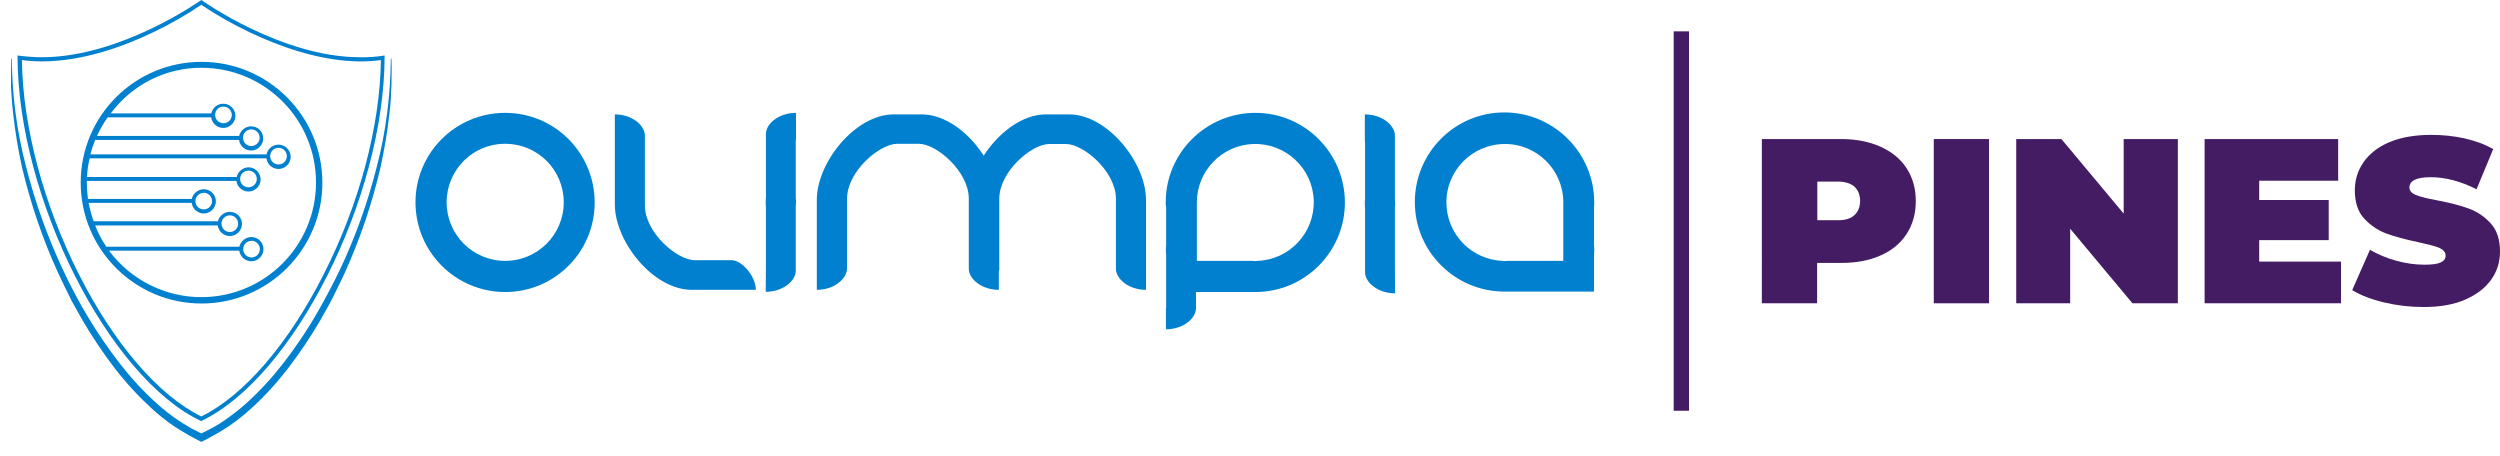 <?xml version="1.0" encoding="utf-8"?>
<!-- Generator: Adobe Illustrator 24.1.1, SVG Export Plug-In . SVG Version: 6.00 Build 0)  -->
<svg version="1.1" id="Capa_1" xmlns="http://www.w3.org/2000/svg" xmlns:xlink="http://www.w3.org/1999/xlink" x="0px" y="0px"
	 viewBox="0 0 1140 208" style="enable-background:new 0 0 1140 208;" xml:space="preserve">
<style type="text/css">
	.st0{enable-background:new    ;}
	.st1{fill:#441C63;}
	.st2{fill:#0080CE;}
</style>
<g class="st0">
	<path class="st1" d="M857.5,66.9c5.1,2.3,9.1,5.5,11.9,9.8c2.8,4.3,4.2,9.3,4.2,15c0,5.7-1.4,10.7-4.2,15
		c-2.8,4.3-6.8,7.6-11.9,9.8c-5.1,2.3-11.1,3.4-18.1,3.4h-10.8v18.4h-25.2V63.4h36C846.4,63.4,852.4,64.6,857.5,66.9z M845.6,98.1
		c1.7-1.5,2.6-3.7,2.6-6.5c0-2.8-0.9-4.9-2.6-6.5c-1.7-1.5-4.3-2.3-7.7-2.3h-9.2v17.6h9.2C841.3,100.5,843.9,99.7,845.6,98.1z"/>
	<path class="st1" d="M881.8,63.4H907v74.9h-25.2V63.4z"/>
	<path class="st1" d="M993.1,63.4v74.9h-20.7l-28.4-34v34h-24.6V63.4H940l28.4,34v-34H993.1z"/>
	<path class="st1" d="M1067.5,119.3v19h-62.2V63.4h60.9v19h-36v8.8h31.7v18.3h-31.7v9.8H1067.5z"/>
	<path class="st1" d="M1087.1,137.9c-5.9-1.4-10.7-3.3-14.5-5.6l8.1-18.4c3.6,2.1,7.6,3.8,12,5c4.4,1.2,8.7,1.8,12.7,1.8
		c3.5,0,6-0.3,7.5-1c1.5-0.7,2.3-1.7,2.3-3.1c0-1.6-1-2.7-2.9-3.6c-2-0.8-5.2-1.6-9.7-2.6c-5.7-1.2-10.6-2.5-14.4-3.9
		s-7.2-3.7-10.1-6.8c-2.9-3.1-4.3-7.5-4.3-12.9c0-4.7,1.3-9,4-12.9c2.7-3.8,6.6-6.9,11.8-9.1c5.3-2.2,11.6-3.3,19.1-3.3
		c5.1,0,10.2,0.5,15.1,1.6s9.3,2.7,13.1,4.9l-7.6,18.3c-7.3-3.7-14.3-5.5-20.9-5.5c-6.5,0-9.7,1.6-9.7,4.7c0,1.5,1,2.6,2.9,3.4
		c1.9,0.8,5.1,1.6,9.5,2.4c5.7,1.1,10.5,2.3,14.4,3.7s7.3,3.6,10.2,6.8c2.9,3.1,4.3,7.4,4.3,12.9c0,4.7-1.3,9-4,12.8
		c-2.7,3.8-6.6,6.8-11.8,9.1s-11.6,3.4-19.1,3.4C1099,140,1093,139.3,1087.1,137.9z"/>
</g>
<g transform="translate(46.666 11.963)">
	<path class="st2" d="M525.7,107.1l1-0.1c14.7-0.5,26.2-12.9,25.7-27.6c-0.5-14.7-12.9-26.2-27.6-25.7
		c-14.3,0.5-25.7,12.3-25.7,26.6V107h25.7L525.7,107.1z M484.9,80.3L484.9,80.3c0-22.5,18.3-40.8,40.9-40.8
		c22.5,0,40.8,18.3,40.8,40.9c0,22.5-18.3,40.8-40.8,40.8h-27.1v7.4c0,4.6-5.8,9.6-13.7,9.6V129l0.1-0.9v-25.3c0,0.5,0,0.9-0.1,1.4
		v-2.4c0-0.6,0-1.2,0.1-1.8V82.7C484.9,81.9,484.9,81.1,484.9,80.3"/>
	<path class="st2" d="M157,80.3c0,14.7,11.9,26.7,26.7,26.7c14.7,0,26.7-11.9,26.7-26.7s-11.9-26.7-26.7-26.7c0,0,0,0-0.1,0
		C168.9,53.6,157,65.5,157,80.3C157,80.2,157,80.3,157,80.3 M142.8,80.3L142.8,80.3c0-22.6,18.3-40.8,40.9-40.8s40.8,18.3,40.8,40.9
		c0,22.6-18.3,40.8-40.8,40.8C161.1,121.2,142.8,102.9,142.8,80.3"/>
	<path class="st2" d="M233.7,40.2v41.1c0,16.8,17.4,38.9,35.1,38.9h29.2c0-6.2-6.4-13.5-11-13.5h-16.8c-8.1,0-22.8-12.6-22.8-25
		V49.8C247.3,45.2,241.6,40.2,233.7,40.2"/>
	<path class="st2" d="M316.3,39.5c-7.9,0-13.7,5-13.7,9.6v29.1c-0.1,0.6-0.1,1.2-0.1,1.8v2.4c0.1-0.5,0.1-1,0.1-1.4v28.3l-0.1,11.8
		c7.9,0,13.7-5,13.7-9.6V82.5c0-0.7,0.1-1.2,0.1-1.8v-2.4c-0.1,0.5-0.1,1-0.1,1.4V52.2l0.1-0.9L316.3,39.5L316.3,39.5z"/>
	<path class="st2" d="M325.8,120.2V79.1c0-16.8,17.4-38.9,35.1-38.9h12.7c10.9,0,21.6,8.4,28.3,18.8c6.7-10.3,17.4-18.8,28.4-18.8
		h10.5c17.6,0,35.1,22.1,35.1,38.9v41.1c-7.9,0-13.7-5-13.7-9.6V78.7c0-12.4-14.7-25-22.8-25h-7.6c-8.1,0-22.8,12.6-22.8,25v31.9
		c0,0.4,0,0.7-0.2,1v8.6c-7.9,0-13.7-5-13.7-9.6v-32c0-12.4-14.7-25-22.8-25h-9.8c-8.1,0-22.9,12.6-22.9,25v32
		C339.4,115.2,333.7,120.2,325.8,120.2"/>
	<path class="st2" d="M575.7,40.2c7.9,0,13.7,5,13.7,9.6V79c0,0.6,0.1,1.2,0.1,1.8v2.4c0-0.5-0.1-1-0.1-1.4V110l0.1,11.8
		c-7.9,0-13.7-5-13.7-9.6V83.1c0-0.7-0.1-1.2-0.1-1.8v-2.4c0.1,0.5,0.1,1,0.1,1.4V52.9l-0.1-0.9V40.2z"/>
	<path class="st2" d="M639.5,107.1l1-0.1h25.7V80.3c0-14.7-12-26.7-26.7-26.6c-14.7,0-26.7,12-26.6,26.7c0,14.3,11.4,26.1,25.7,26.6
		L639.5,107.1z M680.3,80.3L680.3,80.3c0,0.8,0,1.6-0.1,2.3v17.2c0.1,0.6,0.1,1.2,0.1,1.8v2.4c-0.1-0.5-0.1-0.9-0.1-1.4v18.4h-40.8
		c-22.6,0-40.9-18.3-40.9-40.8c0-22.6,18.3-40.9,40.8-40.9S680.3,57.7,680.3,80.3C680.3,80.3,680.3,80.3,680.3,80.3"/>
</g>
<g>
	<g transform="translate(0.79)">
		<path class="st2" d="M91,2.2c7,4.7,14.4,8.9,22,12.5c12.6,6,31.7,13.3,50.7,13.3c3.1,0,6.2-0.2,9.2-0.6
			c-0.4,30.2-9.8,65.6-26,97.5c-16.1,31.9-36.5,55.5-55.9,65c-19.4-9.5-39.8-33.1-55.9-65C19,93,9.6,57.6,9.2,27.4
			c3,0.4,6.1,0.6,9.2,0.6c19,0,38.1-7.2,50.7-13.3C76.7,11.1,84,6.9,91,2.2 M91,0c0,0-36.5,26.1-72.7,26.1c-3.7,0-7.4-0.3-11.1-0.8
			c0,65.2,41.8,147,83.7,166.7c41.8-19.6,83.7-101.5,83.7-166.7c-3.7,0.6-7.4,0.9-11.1,0.8C127.6,26.2,91,0,91,0z"/>
	</g>
	<path class="st2" d="M145.4,141.3c3.4-6,6.6-12.1,9.6-18.3c7.1-15,12.7-30.7,16.8-46.9c4.2-16.1,6.3-32.7,6.4-49.4h0.3
		c0.1,2.1,0.1,4.2,0.1,6.2s-0.1,4.2-0.1,6.2c-0.1,2.1-0.3,4.2-0.3,6.3c-0.1,2.1-0.4,4.2-0.6,6.2c-0.9,8.3-2.3,16.6-4.1,24.8
		c-3.8,16.3-9.2,32.3-16.1,47.6c-0.8,1.9-1.8,3.8-2.7,5.7c-0.9,1.9-1.9,3.8-2.8,5.7c-0.9,1.9-2,3.7-3,5.6c-1,1.9-2.1,3.6-3.1,5.5
		c-4.3,7.3-9,14.3-14.1,21c-5.2,6.8-10.9,13.1-17.2,18.8c-3.2,2.9-6.6,5.6-10.1,8c-1.8,1.2-3.6,2.3-5.5,3.4c-0.9,0.6-2,1-2.9,1.6
		l-1.4,0.8c-0.5,0.2-0.9,0.5-1.4,0.7l-1.4,0.7l-1.3-0.7c-0.5-0.2-0.9-0.5-1.4-0.7l-1.4-0.8c-1-0.5-2-1-2.9-1.6
		c-1.9-1.1-3.8-2.2-5.5-3.4c-3.6-2.4-6.9-5.1-10.1-8c-6.3-5.8-12-12-17.2-18.8c-5.1-6.7-9.8-13.7-14.1-21c-1-1.8-2.1-3.6-3.1-5.5
		c-1-1.8-2.1-3.6-3-5.6c-0.9-1.9-1.9-3.8-2.8-5.7c-0.9-1.9-1.8-3.8-2.7-5.7C19.4,108.9,14,92.9,10.1,76.6C8.3,68.4,6.9,60.1,6,51.8
		c-0.2-2.1-0.5-4.2-0.6-6.2c-0.1-2.1-0.3-4.2-0.4-6.3C5.1,37.2,5,35.1,5,33c0.1-2.1,0.1-4.2,0.1-6.2h0.3C5.5,43.4,7.7,60,11.9,76.1
		c4.1,16.1,9.7,31.8,16.8,46.9c7,15.1,15.6,29.4,25.8,42.6c5.1,6.6,10.7,12.7,16.9,18.3c3.1,2.8,6.4,5.4,9.8,7.7
		c1.7,1.2,3.5,2.2,5.3,3.3c0.9,0.5,1.8,1,2.7,1.4c0.9,0.5,1.8,1,2.8,1.4h-0.3c1-0.5,1.9-0.9,2.8-1.4c0.9-0.5,1.9-0.9,2.7-1.4
		c1.8-1,3.6-2.1,5.3-3.3c3.4-2.4,6.7-4.9,9.8-7.7c6.2-5.6,11.8-11.7,16.9-18.3C135.2,157.9,140.6,149.8,145.4,141.3"/>
	<path class="st2" d="M114.7,109.8c2.1,0,3.8,1.7,3.8,3.8c0,2.1-1.7,3.8-3.8,3.8c-2.1,0-3.8-1.7-3.8-3.8
		C110.9,111.5,112.6,109.8,114.7,109.8 M104.8,98.2c2.1,0,3.8,1.7,3.8,3.8c0,2.1-1.7,3.8-3.8,3.8c-2.1,0-3.8-1.7-3.8-3.8
		C101,99.9,102.7,98.2,104.8,98.2 M101.9,48.6c2.1,0,3.8,1.7,3.8,3.8c0,2.1-1.7,3.8-3.8,3.8c-2.1,0-3.8-1.7-3.8-3.8
		C98.1,50.3,99.7,48.6,101.9,48.6C101.8,48.6,101.8,48.6,101.9,48.6 M114.6,59c2.1,0,3.8,1.7,3.8,3.8c0,2.1-1.7,3.8-3.8,3.8
		c-2.1,0-3.8-1.7-3.8-3.8l0,0C110.8,60.7,112.5,59,114.6,59C114.6,59,114.6,59,114.6,59 M127,67.4c2.1,0,3.8,1.7,3.8,3.8
		s-1.7,3.8-3.8,3.8c-2.1,0-3.8-1.7-3.8-3.8l0,0C123.2,69.1,124.9,67.4,127,67.4 M113.3,77.8c2.1,0,3.8,1.7,3.8,3.8
		c0,2.1-1.7,3.8-3.8,3.8c-2.1,0-3.8-1.7-3.8-3.8C109.5,79.5,111.2,77.8,113.3,77.8C113.3,77.8,113.3,77.8,113.3,77.8 M92.9,87.9
		c2.1,0,3.8,1.7,3.8,3.8c0,2.1-1.7,3.8-3.8,3.8c-2.1,0-3.8-1.7-3.8-3.8C89.1,89.6,90.8,88,92.9,87.9 M91.8,30.9
		c28.9,0,52.3,23.4,52.3,52.3c0,28.9-23.4,52.3-52.3,52.3c-16.6,0-32.2-7.9-42.1-21.2h59.4c0.4,3,3.2,5.2,6.2,4.8
		c3-0.4,5.2-3.2,4.8-6.2c-0.4-2.8-2.7-4.8-5.5-4.8c-2.6,0-4.9,1.9-5.5,4.5v-0.1H48.5c-2.1-3-3.8-6.3-5.1-9.7h55.9
		c0.4,3,3.2,5.2,6.2,4.8s5.2-3.2,4.8-6.2c-0.4-2.8-2.7-4.8-5.5-4.8c-2.6,0-4.9,1.9-5.5,4.5v-0.2H42.7c-1-2.7-1.7-5.5-2.3-8.4h47
		c0.4,3,3.2,5.2,6.2,4.8c3-0.4,5.2-3.2,4.8-6.2c-0.4-2.8-2.7-4.8-5.5-4.8c-2.6,0-4.9,1.9-5.5,4.5v-0.1H40.1
		c-0.3-2.4-0.5-4.9-0.5-7.3v-0.9h68.2c0.4,3,3.2,5.2,6.2,4.8c3-0.4,5.2-3.2,4.8-6.2c-0.4-2.7-2.7-4.8-5.4-4.8
		c-2.6,0-4.9,1.9-5.5,4.5v-0.1H39.7c0.1-2.9,0.5-5.7,1.2-8.5h80.6c0.4,3.1,3.2,5.2,6.2,4.8c3.1-0.4,5.2-3.2,4.8-6.2
		s-3.2-5.2-6.2-4.8c-2.4,0.3-4.3,2.1-4.8,4.5v-0.1H41.2c0.6-2.2,1.3-4.4,2.2-6.6h65.6c0.4,3,3.2,5.2,6.2,4.8c3-0.4,5.2-3.2,4.8-6.2
		c-0.4-2.8-2.7-4.8-5.5-4.8c-2.6,0-4.9,1.9-5.5,4.5v-0.1H44.2c1.4-3,3-5.8,4.9-8.5h47.2c0.4,3,3.2,5.2,6.2,4.8
		c3-0.4,5.2-3.2,4.8-6.2c-0.4-2.8-2.7-4.8-5.5-4.8c-2.7,0-4.9,1.9-5.5,4.5v-0.1H50.5C60.4,38.4,75.7,30.9,91.8,30.9 M36.8,83.3
		L36.8,83.3c0,30.4,24.7,55.1,55.1,55.1S147,113.7,147,83.3s-24.7-55.1-55.1-55.1l0,0C61.5,28.2,36.8,52.8,36.8,83.3
		C36.8,83.2,36.8,83.3,36.8,83.3"/>
</g>
<rect x="763.2" y="14.3" class="st1" width="7" height="173"/>
</svg>
